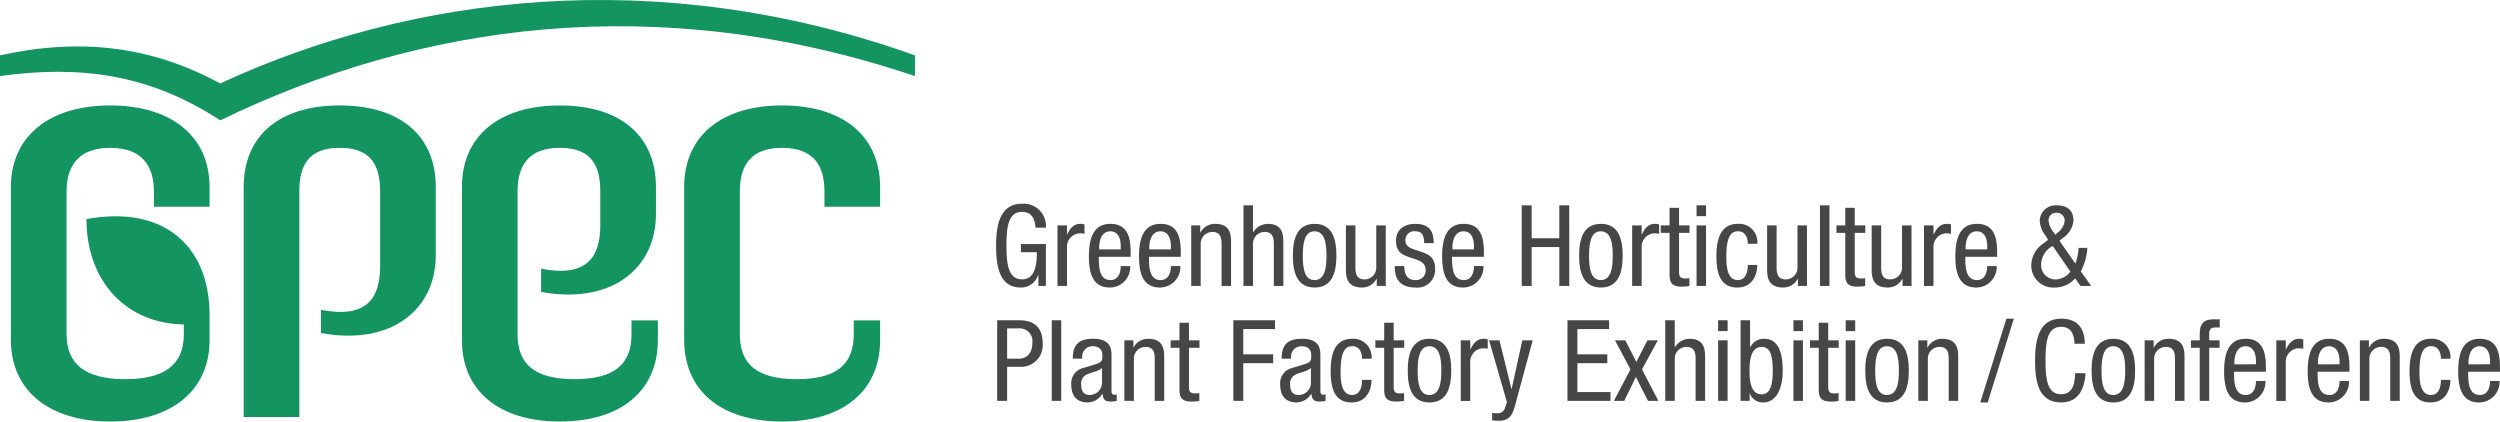 <svg xmlns="http://www.w3.org/2000/svg" xmlns:xlink="http://www.w3.org/1999/xlink" width="355.852" height="60" viewBox="0 0 355.852 60">
  <defs>
    <clipPath id="clip-path">
      <rect id="長方形_6137" data-name="長方形 6137" width="130.237" height="60" fill="#139460"/>
    </clipPath>
  </defs>
  <g id="logo" transform="translate(3532 -4128.625)">
    <path id="パス_145677" data-name="パス 145677" d="M5.906,3.407c-.064-1.2-.514-2.25-1.913-2.25-1.96,0-2.217,2.154-2.217,4.8s.258,4.806,2.217,4.806S6.1,8.421,6.1,6.894H3.833V5.736H7.385V11.7H6.324V10.14H6.291a2.547,2.547,0,0,1-2.475,1.784C.829,11.924.3,9.047.3,5.961.3,3.07.829,0,3.993,0A3.16,3.16,0,0,1,7.385,3.407Z" transform="translate(-3390.515 4157.625)" fill="#474646"/>
    <path id="パス_145678" data-name="パス 145678" d="M7.222,2.491h1.35V3.777H8.6c.385-.819.9-1.511,1.865-1.511a1.382,1.382,0,0,1,.595.1V3.68a3.688,3.688,0,0,0-.724-.064A1.913,1.913,0,0,0,8.572,5.656V11.1H7.222Z" transform="translate(-3388.696 4158.221)" fill="#474646"/>
    <path id="パス_145679" data-name="パス 145679" d="M12.175,6.958c0,1.318,0,3.311,1.655,3.311,1.285,0,1.462-1.35,1.462-1.993h1.35A2.915,2.915,0,0,1,13.75,11.33c-2.1,0-2.989-1.462-2.989-4.419,0-2.153.418-4.644,3.07-4.644,2.635,0,2.876,2.3,2.876,4.145v.547ZM15.293,5.9V5.432c0-.963-.306-2.1-1.494-2.1-1.415,0-1.576,1.735-1.576,2.249V5.9Z" transform="translate(-3387.766 4158.221)" fill="#474646"/>
    <path id="パス_145680" data-name="パス 145680" d="M17.826,6.958c0,1.318,0,3.311,1.657,3.311,1.284,0,1.461-1.35,1.461-1.993h1.351A2.915,2.915,0,0,1,19.4,11.33c-2.1,0-2.989-1.462-2.989-4.419,0-2.153.418-4.644,3.071-4.644,2.634,0,2.875,2.3,2.875,4.145v.547ZM20.944,5.9V5.432c0-.963-.306-2.1-1.494-2.1-1.414,0-1.575,1.735-1.575,2.249V5.9Z" transform="translate(-3386.281 4158.221)" fill="#474646"/>
    <path id="パス_145681" data-name="パス 145681" d="M22.294,2.491h1.285V3.5h.032A2.3,2.3,0,0,1,25.7,2.266c2.265,0,2.265,1.72,2.265,2.733V11.1h-1.35V5.159c0-.659-.048-1.736-1.269-1.736a1.662,1.662,0,0,0-1.7,1.736V11.1h-1.35Z" transform="translate(-3384.736 4158.221)" fill="#474646"/>
    <path id="パス_145682" data-name="パス 145682" d="M28.187.179h1.351V4.02h.032a2.485,2.485,0,0,1,2.072-1.206c2.219,0,2.219,1.72,2.219,2.733v6.106H32.509V5.707c0-.659-.047-1.736-1.269-1.736a1.661,1.661,0,0,0-1.7,1.736v5.946H28.187Z" transform="translate(-3383.188 4157.672)" fill="#474646"/>
    <path id="パス_145683" data-name="パス 145683" d="M36.852,2.266c2.491,0,3.1,2.1,3.1,4.532s-.626,4.532-3.1,4.532c-2.49,0-3.1-2.106-3.1-4.532s.626-4.532,3.1-4.532M38.539,6.8c0-1.864-.273-3.471-1.72-3.471-1.365,0-1.654,1.607-1.654,3.471s.273,3.471,1.654,3.471c1.431,0,1.72-1.607,1.72-3.471" transform="translate(-3381.726 4158.221)" fill="#474646"/>
    <path id="パス_145684" data-name="パス 145684" d="M45.406,11.057H44.121V10.045h-.033A2.3,2.3,0,0,1,42,11.282c-2.265,0-2.265-1.719-2.265-2.731V2.443h1.35V8.389c0,.659.048,1.736,1.269,1.736a1.662,1.662,0,0,0,1.7-1.736V2.443h1.35Z" transform="translate(-3380.155 4158.267)" fill="#474646"/>
    <path id="パス_145685" data-name="パス 145685" d="M49.423,5.014c0-1.094-.289-1.688-1.269-1.688a1.242,1.242,0,0,0-1.4,1.318c0,1.013,1.061,1.2,2.121,1.559,1.044.354,2.1.722,2.1,2.427a2.519,2.519,0,0,1-2.78,2.7c-2.924,0-2.957-2.168-2.957-3.053H46.6c0,1.046.288,1.993,1.606,1.993a1.351,1.351,0,0,0,1.431-1.429c0-1.158-1.061-1.4-2.1-1.751s-2.121-.659-2.121-2.443c0-1.607,1.254-2.379,2.748-2.379,2.506,0,2.6,1.736,2.62,2.749Z" transform="translate(-3378.707 4158.221)" fill="#474646"/>
    <path id="パス_145686" data-name="パス 145686" d="M51.993,6.958c0,1.318,0,3.311,1.657,3.311,1.284,0,1.461-1.35,1.461-1.993h1.351a2.915,2.915,0,0,1-2.894,3.053c-2.1,0-2.989-1.462-2.989-4.419,0-2.153.418-4.644,3.071-4.644,2.634,0,2.875,2.3,2.875,4.145v.547ZM55.111,5.9V5.432c0-.963-.306-2.1-1.494-2.1-1.414,0-1.575,1.735-1.575,2.249V5.9Z" transform="translate(-3377.305 4158.221)" fill="#474646"/>
    <path id="パス_145687" data-name="パス 145687" d="M66.319,11.652H64.9V6.124H60.967v5.528H59.553V.178h1.414V4.87H64.9V.178h1.414Z" transform="translate(-3374.948 4157.672)" fill="#474646"/>
    <path id="パス_145688" data-name="パス 145688" d="M69.121,2.266c2.491,0,3.1,2.1,3.1,4.532s-.626,4.532-3.1,4.532-3.1-2.106-3.1-4.532.626-4.532,3.1-4.532M70.809,6.8c0-1.864-.273-3.471-1.72-3.471-1.366,0-1.655,1.607-1.655,3.471s.274,3.471,1.655,3.471c1.431,0,1.72-1.607,1.72-3.471" transform="translate(-3373.249 4158.221)" fill="#474646"/>
    <path id="パス_145689" data-name="パス 145689" d="M72,2.491h1.351V3.777h.03c.385-.819.9-1.511,1.865-1.511a1.382,1.382,0,0,1,.595.1V3.68a3.693,3.693,0,0,0-.725-.064,1.913,1.913,0,0,0-1.765,2.041V11.1H72Z" transform="translate(-3371.677 4158.221)" fill="#474646"/>
    <path id="パス_145690" data-name="パス 145690" d="M76.477.458h1.351V2.964h1.494V4.025H77.828V9.553c0,.691.177.965.883.965a4.293,4.293,0,0,0,.595-.048v1.109a5.747,5.747,0,0,1-1.092.1c-1.4,0-1.736-.578-1.736-1.7V4.025H75.224V2.964h1.253Z" transform="translate(-3370.831 4157.746)" fill="#474646"/>
    <path id="パス_145691" data-name="パス 145691" d="M79.259.179h1.35V1.722h-1.35Zm0,2.86h1.35v8.614h-1.35Z" transform="translate(-3369.771 4157.672)" fill="#474646"/>
    <path id="パス_145692" data-name="パス 145692" d="M85.966,5.11c0-.835-.337-1.784-1.365-1.784-.836,0-1.688.419-1.688,3.568,0,1.125.016,3.374,1.639,3.374,1.158,0,1.414-1.221,1.414-2.153h1.351c0,1.366-.676,3.214-2.83,3.214-2.1,0-2.989-1.462-2.989-4.419,0-2.153.418-4.644,3.07-4.644A2.6,2.6,0,0,1,87.318,5.11Z" transform="translate(-3369.182 4158.221)" fill="#474646"/>
    <path id="パス_145693" data-name="パス 145693" d="M92.887,11.057H91.6V10.045H91.57a2.3,2.3,0,0,1-2.09,1.237c-2.265,0-2.265-1.719-2.265-2.731V2.443h1.35V8.389c0,.659.048,1.736,1.269,1.736a1.662,1.662,0,0,0,1.7-1.736V2.443h1.35Z" transform="translate(-3367.681 4158.267)" fill="#474646"/>
    <rect id="長方形_6143" data-name="長方形 6143" width="1.35" height="11.474" transform="translate(-3272.944 4157.851)" fill="#474646"/>
    <path id="パス_145694" data-name="パス 145694" d="M96.284.458h1.35V2.964h1.5V4.025h-1.5V9.553c0,.691.177.965.884.965a4.292,4.292,0,0,0,.595-.048v1.109a5.752,5.752,0,0,1-1.093.1c-1.4,0-1.735-.578-1.735-1.7V4.025H95.03V2.964h1.254Z" transform="translate(-3365.628 4157.746)" fill="#474646"/>
    <path id="パス_145695" data-name="パス 145695" d="M104.675,11.057H103.39V10.045h-.033a2.3,2.3,0,0,1-2.089,1.237C99,11.282,99,9.563,99,8.551V2.443h1.35V8.389c0,.659.047,1.736,1.269,1.736a1.662,1.662,0,0,0,1.7-1.736V2.443h1.35Z" transform="translate(-3364.584 4158.267)" fill="#474646"/>
    <path id="パス_145696" data-name="パス 145696" d="M104.9,2.491h1.35V3.777h.032c.386-.819.9-1.511,1.865-1.511a1.378,1.378,0,0,1,.595.1V3.68a3.675,3.675,0,0,0-.724-.064,1.913,1.913,0,0,0-1.768,2.041V11.1H104.9Z" transform="translate(-3363.036 4158.221)" fill="#474646"/>
    <path id="パス_145697" data-name="パス 145697" d="M109.849,6.958c0,1.318,0,3.311,1.655,3.311,1.285,0,1.462-1.35,1.462-1.993h1.35a2.915,2.915,0,0,1-2.893,3.053c-2.1,0-2.989-1.462-2.989-4.419,0-2.153.418-4.644,3.07-4.644,2.635,0,2.876,2.3,2.876,4.145v.547ZM112.967,5.9V5.432c0-.963-.306-2.1-1.5-2.1-1.413,0-1.575,1.735-1.575,2.249V5.9Z" transform="translate(-3362.106 4158.221)" fill="#474646"/>
    <path id="パス_145698" data-name="パス 145698" d="M123.272,8.47a7.488,7.488,0,0,0,.451-2.232h1.253a8.253,8.253,0,0,1-.932,3.342l1.479,2.072H124l-.772-1.076a3.732,3.732,0,0,1-2.828,1.3,3.129,3.129,0,0,1-3.407-3.183,3.8,3.8,0,0,1,1.559-2.972l.836-.626-.355-.578a3.862,3.862,0,0,1-.836-2.089,2.257,2.257,0,0,1,2.379-2.25C122.02.179,123,.805,123,2.363a3.367,3.367,0,0,1-1.575,2.508l-.418.354Zm-3.23-2.506a3.039,3.039,0,0,0-1.639,2.62,2.015,2.015,0,0,0,2.1,2.138,2.665,2.665,0,0,0,2.057-1.11Zm.676-1.88a2.409,2.409,0,0,0,1.028-1.72,1.1,1.1,0,0,0-1.157-1.124,1.075,1.075,0,0,0-1.14,1.124,3.3,3.3,0,0,0,.691,1.624l.273.385Z" transform="translate(-3359.859 4157.672)" fill="#474646"/>
    <path id="パス_145699" data-name="パス 145699" d="M.424,13.135H3.348c1,0,3.552,0,3.552,3.294A3.085,3.085,0,0,1,3.59,19.757H1.838v4.853H.424ZM1.838,18.6H3.526c1.028,0,1.9-.707,1.9-2.234a1.822,1.822,0,0,0-1.994-2.073H1.838Z" transform="translate(-3390.482 4161.076)" fill="#474646"/>
    <rect id="長方形_6144" data-name="長方形 6144" width="1.35" height="11.474" transform="translate(-3382.293 4174.21)" fill="#474646"/>
    <path id="パス_145700" data-name="パス 145700" d="M8.985,18.049c0-1.96.836-2.828,2.893-2.828C14.5,15.221,14.5,16.8,14.5,17.7v4.8c0,.354,0,.691.418.691a.5.5,0,0,0,.322-.08v.963a4.875,4.875,0,0,1-.788.081c-.514,0-1.158,0-1.222-1.109h-.032a2.442,2.442,0,0,1-2.073,1.236c-1.606,0-2.346-.963-2.346-2.506A2.228,2.228,0,0,1,10.4,19.4l1.816-.547c.98-.306.98-.578.98-1.3,0-.8-.482-1.269-1.381-1.269a1.471,1.471,0,0,0-1.479,1.687v.08Zm4.162,1.318c-.5.53-1.687.643-2.3,1.013a1.374,1.374,0,0,0-.659,1.366c0,.867.306,1.477,1.221,1.477a1.755,1.755,0,0,0,1.736-1.638Z" transform="translate(-3388.288 4161.624)" fill="#474646"/>
    <path id="パス_145701" data-name="パス 145701" d="M14.758,15.447h1.285v1.013h.032a2.3,2.3,0,0,1,2.09-1.237c2.265,0,2.265,1.72,2.265,2.733v6.106H19.08V18.115c0-.659-.048-1.736-1.269-1.736a1.662,1.662,0,0,0-1.7,1.736v5.946h-1.35Z" transform="translate(-3386.716 4161.625)" fill="#474646"/>
    <path id="パス_145702" data-name="パス 145702" d="M21.231,13.415h1.35v2.506h1.5v1.061h-1.5V22.51c0,.691.177.965.884.965a4.311,4.311,0,0,0,.595-.048v1.109a5.759,5.759,0,0,1-1.092.1c-1.4,0-1.736-.578-1.736-1.7V16.982H19.977V15.921h1.254Z" transform="translate(-3385.345 4161.15)" fill="#474646"/>
    <path id="パス_145703" data-name="パス 145703" d="M27.042,13.135h5.93v1.254H28.456v3.6h4.258v1.254H28.456v5.368H27.042Z" transform="translate(-3383.489 4161.076)" fill="#474646"/>
    <path id="パス_145704" data-name="パス 145704" d="M32.534,18.049c0-1.96.836-2.828,2.893-2.828,2.619,0,2.619,1.576,2.619,2.476v4.8c0,.354,0,.691.418.691a.5.5,0,0,0,.322-.08v.963a4.875,4.875,0,0,1-.788.081c-.514,0-1.158,0-1.222-1.109h-.032a2.442,2.442,0,0,1-2.072,1.236c-1.607,0-2.347-.963-2.347-2.506A2.228,2.228,0,0,1,33.948,19.4l1.816-.547c.98-.306.98-.578.98-1.3,0-.8-.482-1.269-1.381-1.269a1.471,1.471,0,0,0-1.479,1.687v.08ZM36.7,19.368c-.5.53-1.687.643-2.3,1.013a1.374,1.374,0,0,0-.659,1.366c0,.867.306,1.477,1.221,1.477A1.755,1.755,0,0,0,36.7,21.586Z" transform="translate(-3382.101 4161.624)" fill="#474646"/>
    <path id="パス_145705" data-name="パス 145705" d="M42.481,18.066c0-.835-.337-1.784-1.365-1.784-.836,0-1.688.419-1.688,3.568,0,1.125.016,3.374,1.639,3.374,1.158,0,1.414-1.221,1.414-2.153h1.351c0,1.366-.676,3.214-2.83,3.214-2.1,0-2.989-1.462-2.989-4.419,0-2.153.418-4.644,3.07-4.644a2.6,2.6,0,0,1,2.749,2.845Z" transform="translate(-3380.606 4161.624)" fill="#474646"/>
    <path id="パス_145706" data-name="パス 145706" d="M44.309,13.415h1.35v2.506h1.5v1.061h-1.5V22.51c0,.691.177.965.884.965a4.292,4.292,0,0,0,.595-.048v1.109a5.752,5.752,0,0,1-1.093.1c-1.4,0-1.735-.578-1.735-1.7V16.982H43.055V15.921h1.254Z" transform="translate(-3379.282 4161.15)" fill="#474646"/>
    <path id="パス_145707" data-name="パス 145707" d="M49.8,15.222c2.491,0,3.1,2.1,3.1,4.532s-.626,4.532-3.1,4.532c-2.491,0-3.1-2.106-3.1-4.532s.626-4.532,3.1-4.532m1.687,4.532c0-1.864-.273-3.471-1.72-3.471-1.365,0-1.654,1.607-1.654,3.471s.273,3.471,1.654,3.471c1.431,0,1.72-1.607,1.72-3.471" transform="translate(-3378.325 4161.625)" fill="#474646"/>
    <path id="パス_145708" data-name="パス 145708" d="M52.679,15.447h1.35v1.287h.032c.386-.821.9-1.511,1.865-1.511a1.374,1.374,0,0,1,.595.1v1.318a3.663,3.663,0,0,0-.724-.064,1.913,1.913,0,0,0-1.768,2.041v5.449h-1.35Z" transform="translate(-3376.754 4161.625)" fill="#474646"/>
    <path id="パス_145709" data-name="パス 145709" d="M55.874,15.4h1.479l1.7,6.911h.033L60.6,15.4h1.479l-2.49,9.193c-.322,1.189-.676,2.25-2.3,2.25a9.627,9.627,0,0,1-.981-.049V25.733a4.905,4.905,0,0,0,.788.049,1.051,1.051,0,0,0,1.061-.836l.258-.756Z" transform="translate(-3375.914 4161.671)" fill="#474646"/>
    <path id="パス_145710" data-name="パス 145710" d="M64.708,13.135h5.93v1.254H66.122v3.6H70.38v1.254H66.122v4.114h4.709v1.254H64.708Z" transform="translate(-3373.594 4161.076)" fill="#474646"/>
    <path id="パス_145711" data-name="パス 145711" d="M70.1,15.4h1.479l1.559,3.07,1.575-3.07h1.479l-2.25,4.13,2.33,4.484H74.793l-1.719-3.407-1.655,3.407H69.94L72.3,19.53Z" transform="translate(-3372.219 4161.671)" fill="#474646"/>
    <path id="パス_145712" data-name="パス 145712" d="M75.732,13.135h1.35v3.841h.032a2.487,2.487,0,0,1,2.073-1.206c2.217,0,2.217,1.72,2.217,2.733v6.106h-1.35V18.663c0-.659-.047-1.736-1.269-1.736a1.662,1.662,0,0,0-1.7,1.736v5.946h-1.35Z" transform="translate(-3370.698 4161.076)" fill="#474646"/>
    <path id="パス_145713" data-name="パス 145713" d="M81.69,13.135h1.35v1.543H81.69Zm0,2.86h1.35v8.614H81.69Z" transform="translate(-3369.132 4161.076)" fill="#474646"/>
    <path id="パス_145714" data-name="パス 145714" d="M84.223,13.135h1.35v3.841H85.6A2.132,2.132,0,0,1,87.6,15.77c2.331,0,2.62,2.733,2.62,4.532,0,2.427-.82,4.532-2.812,4.532a1.955,1.955,0,0,1-1.865-1.285h-.032v1.061H84.223Zm3.005,10.542c1.254,0,1.575-1.414,1.575-3.375,0-2.057-.321-3.374-1.575-3.374-1.447,0-1.735,1.7-1.735,3.374,0,1.768.288,3.375,1.735,3.375" transform="translate(-3368.467 4161.076)" fill="#474646"/>
    <path id="パス_145715" data-name="パス 145715" d="M90.181,13.135h1.35v1.543h-1.35Zm0,2.86h1.35v8.614h-1.35Z" transform="translate(-3366.902 4161.076)" fill="#474646"/>
    <path id="パス_145716" data-name="パス 145716" d="M93.293,13.415h1.35v2.506h1.5v1.061h-1.5V22.51c0,.691.177.965.884.965a4.292,4.292,0,0,0,.595-.048v1.109a5.752,5.752,0,0,1-1.094.1c-1.4,0-1.735-.578-1.735-1.7V16.982H92.04V15.921h1.253Z" transform="translate(-3366.413 4161.15)" fill="#474646"/>
    <path id="パス_145717" data-name="パス 145717" d="M96.074,13.135h1.35v1.543h-1.35Zm0,2.86h1.35v8.614h-1.35Z" transform="translate(-3365.354 4161.076)" fill="#474646"/>
    <path id="パス_145718" data-name="パス 145718" d="M101.378,15.222c2.49,0,3.1,2.1,3.1,4.532s-.626,4.532-3.1,4.532c-2.491,0-3.1-2.106-3.1-4.532s.626-4.532,3.1-4.532m1.687,4.532c0-1.864-.273-3.471-1.72-3.471-1.365,0-1.655,1.607-1.655,3.471s.274,3.471,1.655,3.471c1.431,0,1.72-1.607,1.72-3.471" transform="translate(-3364.775 4161.625)" fill="#474646"/>
    <path id="パス_145719" data-name="パス 145719" d="M104.259,15.447h1.285v1.013h.033a2.3,2.3,0,0,1,2.089-1.237c2.267,0,2.267,1.72,2.267,2.733v6.106h-1.351V18.115c0-.659-.048-1.736-1.269-1.736a1.662,1.662,0,0,0-1.7,1.736v5.946h-1.35Z" transform="translate(-3363.203 4161.625)" fill="#474646"/>
    <path id="パス_145720" data-name="パス 145720" d="M114.964,12.957h1.061L112.3,24.88h-1.061Z" transform="translate(-3361.37 4161.029)" fill="#474646"/>
    <path id="パス_145721" data-name="パス 145721" d="M124.606,20.718c-.129,2.169-.98,4.162-3.488,4.162-3.262,0-3.7-3.068-3.7-5.961s.53-5.963,3.7-5.963c2.346,0,3.326,1.318,3.39,3.568h-1.477c-.033-1.3-.451-2.411-1.913-2.411-1.96,0-2.217,2.153-2.217,4.8s.258,4.8,2.217,4.8c1.72,0,1.961-1.607,2.009-3.005Z" transform="translate(-3359.745 4161.029)" fill="#474646"/>
    <path id="パス_145722" data-name="パス 145722" d="M126.888,15.222c2.491,0,3.1,2.1,3.1,4.532s-.626,4.532-3.1,4.532-3.1-2.106-3.1-4.532.628-4.532,3.1-4.532m1.688,4.532c0-1.864-.273-3.471-1.72-3.471-1.365,0-1.655,1.607-1.655,3.471s.274,3.471,1.655,3.471c1.431,0,1.72-1.607,1.72-3.471" transform="translate(-3358.073 4161.625)" fill="#474646"/>
    <path id="パス_145723" data-name="パス 145723" d="M129.77,15.447h1.285v1.013h.033a2.3,2.3,0,0,1,2.089-1.237c2.267,0,2.267,1.72,2.267,2.733v6.106h-1.351V18.115c0-.659-.047-1.736-1.269-1.736a1.662,1.662,0,0,0-1.7,1.736v5.946h-1.35Z" transform="translate(-3356.501 4161.625)" fill="#474646"/>
    <path id="パス_145724" data-name="パス 145724" d="M136.243,17.083h-1.254V16.022h1.254V15.009c0-1.3.563-1.976,1.864-1.976h.981v1.158h-.628c-.578,0-.867.225-.867.818v1.013h1.479v1.061h-1.479v7.554h-1.35Z" transform="translate(-3355.13 4161.049)" fill="#474646"/>
    <path id="パス_145725" data-name="パス 145725" d="M140.145,19.914c0,1.318,0,3.311,1.655,3.311,1.285,0,1.462-1.35,1.462-1.993h1.35a2.915,2.915,0,0,1-2.893,3.053c-2.1,0-2.989-1.462-2.989-4.419,0-2.153.418-4.644,3.07-4.644,2.635,0,2.876,2.3,2.876,4.145v.547Zm3.118-1.061v-.466c0-.963-.306-2.1-1.494-2.1-1.415,0-1.576,1.735-1.576,2.249v.322Z" transform="translate(-3354.147 4161.625)" fill="#474646"/>
    <path id="パス_145726" data-name="パス 145726" d="M144.613,15.447h1.349v1.287h.032c.386-.821.9-1.511,1.866-1.511a1.375,1.375,0,0,1,.593.1v1.318a3.676,3.676,0,0,0-.724-.064,1.913,1.913,0,0,0-1.768,2.041v5.449h-1.349Z" transform="translate(-3352.602 4161.625)" fill="#474646"/>
    <path id="パス_145727" data-name="パス 145727" d="M149.565,19.914c0,1.318,0,3.311,1.655,3.311,1.285,0,1.462-1.35,1.462-1.993h1.35a2.915,2.915,0,0,1-2.893,3.053c-2.1,0-2.989-1.462-2.989-4.419,0-2.153.418-4.644,3.07-4.644,2.635,0,2.876,2.3,2.876,4.145v.547Zm3.118-1.061v-.466c0-.963-.306-2.1-1.5-2.1-1.413,0-1.575,1.735-1.575,2.249v.322Z" transform="translate(-3351.672 4161.625)" fill="#474646"/>
    <path id="パス_145728" data-name="パス 145728" d="M154.032,15.447h1.285v1.013h.033a2.3,2.3,0,0,1,2.089-1.237c2.267,0,2.267,1.72,2.267,2.733v6.106h-1.351V18.115c0-.659-.047-1.736-1.269-1.736a1.662,1.662,0,0,0-1.7,1.736v5.946h-1.35Z" transform="translate(-3350.127 4161.625)" fill="#474646"/>
    <path id="パス_145729" data-name="パス 145729" d="M164.1,18.066c0-.835-.337-1.784-1.365-1.784-.836,0-1.688.419-1.688,3.568,0,1.125.016,3.374,1.639,3.374,1.157,0,1.414-1.221,1.414-2.153h1.35c0,1.366-.674,3.214-2.828,3.214-2.1,0-2.989-1.462-2.989-4.419,0-2.153.418-4.644,3.07-4.644a2.594,2.594,0,0,1,2.748,2.845Z" transform="translate(-3348.656 4161.624)" fill="#474646"/>
    <path id="パス_145730" data-name="パス 145730" d="M166.534,19.914c0,1.318,0,3.311,1.655,3.311,1.285,0,1.462-1.35,1.462-1.993H171a2.915,2.915,0,0,1-2.893,3.053c-2.1,0-2.989-1.462-2.989-4.419,0-2.153.418-4.644,3.07-4.644,2.635,0,2.876,2.3,2.876,4.145v.547Zm3.118-1.061v-.466c0-.963-.306-2.1-1.494-2.1-1.415,0-1.576,1.735-1.576,2.249v.322Z" transform="translate(-3347.214 4161.625)" fill="#474646"/>
    <g id="icon_logo" transform="translate(-3532 4128.625)" clip-path="url(#clip-path)">
      <path id="パス_145652" data-name="パス 145652" d="M0,10.829c11.508-1.6,21.349-.239,31.344,6.3,28.323-13.729,62.064-18.7,98.893-6.3V7.883c-36.829-13.166-72.031-8.464-98.893,4C21.641,6.6,11.508,5.329,0,7.883Z" transform="translate(0 0)" fill="#139460"/>
      <path id="パス_145653" data-name="パス 145653" d="M16.272,20.611C7.6,20.611,2.133,24.984,2.133,32.22V53.993C2.133,61.227,7.6,65.6,16.272,65.6s14.14-4.373,14.14-11.608V50.461c0-9.969-6.658-15.7-17.527-13.667,0,8.988,5.813,14.893,13.864,14.986v1.385c0,4.287-2.665,6.407-8.347,6.407s-8.348-2.119-8.348-6.407V32.858c0-3.538,1.618-6.217,6.217-6.217s6.218,2.679,6.218,6.217v2.167h7.922V32.22c0-7.235-5.466-11.609-14.14-11.609" transform="translate(-0.58 -5.601)" fill="#139460"/>
      <path id="パス_145654" data-name="パス 145654" d="M74.971,32.219c0-7.235-5-11.609-13.673-11.609S47.625,24.983,47.625,32.219V64.957h7.923v-32.1c0-3.537,1.151-6.217,5.75-6.217s5.751,2.679,5.751,6.217v10.63c0,4.737-2.05,7.447-8.422,6.217V53c9.852,1.834,16.345-3.211,16.345-11.081Z" transform="translate(-12.941 -5.6)" fill="#139460"/>
      <path id="パス_145655" data-name="パス 145655" d="M161.612,35.026V32.22c0-7.235-5.273-11.609-13.947-11.609s-13.946,4.373-13.946,11.609V53.992c0,7.235,5.273,11.609,13.946,11.609s13.947-4.373,13.947-11.609V51.209h-3.754v1.956c0,4.287-2.427,6.407-8.108,6.407s-8.109-2.119-8.109-6.407V32.858c0-3.537,1.424-6.217,6.024-6.217s6.024,2.679,6.024,6.217v2.168Z" transform="translate(-36.335 -5.601)" fill="#139460"/>
      <path id="パス_145656" data-name="パス 145656" d="M109.977,37.634c0,4.737-2.05,7.447-8.422,6.217v3.3c9.852,1.833,16.345-3.211,16.345-11.081V32.22c0-7.235-5-11.609-13.673-11.609S90.279,24.984,90.279,32.22V53.992c0,7.235,5.273,11.609,13.949,11.609s13.946-4.373,13.946-11.609V51.209H114.42v1.956c0,4.287-2.429,6.407-8.109,6.407S98.2,57.453,98.2,53.165V32.858c0-3.537,1.426-6.217,6.026-6.217s5.75,2.679,5.75,6.217Z" transform="translate(-24.531 -5.601)" fill="#139460"/>
    </g>
  </g>
</svg>
